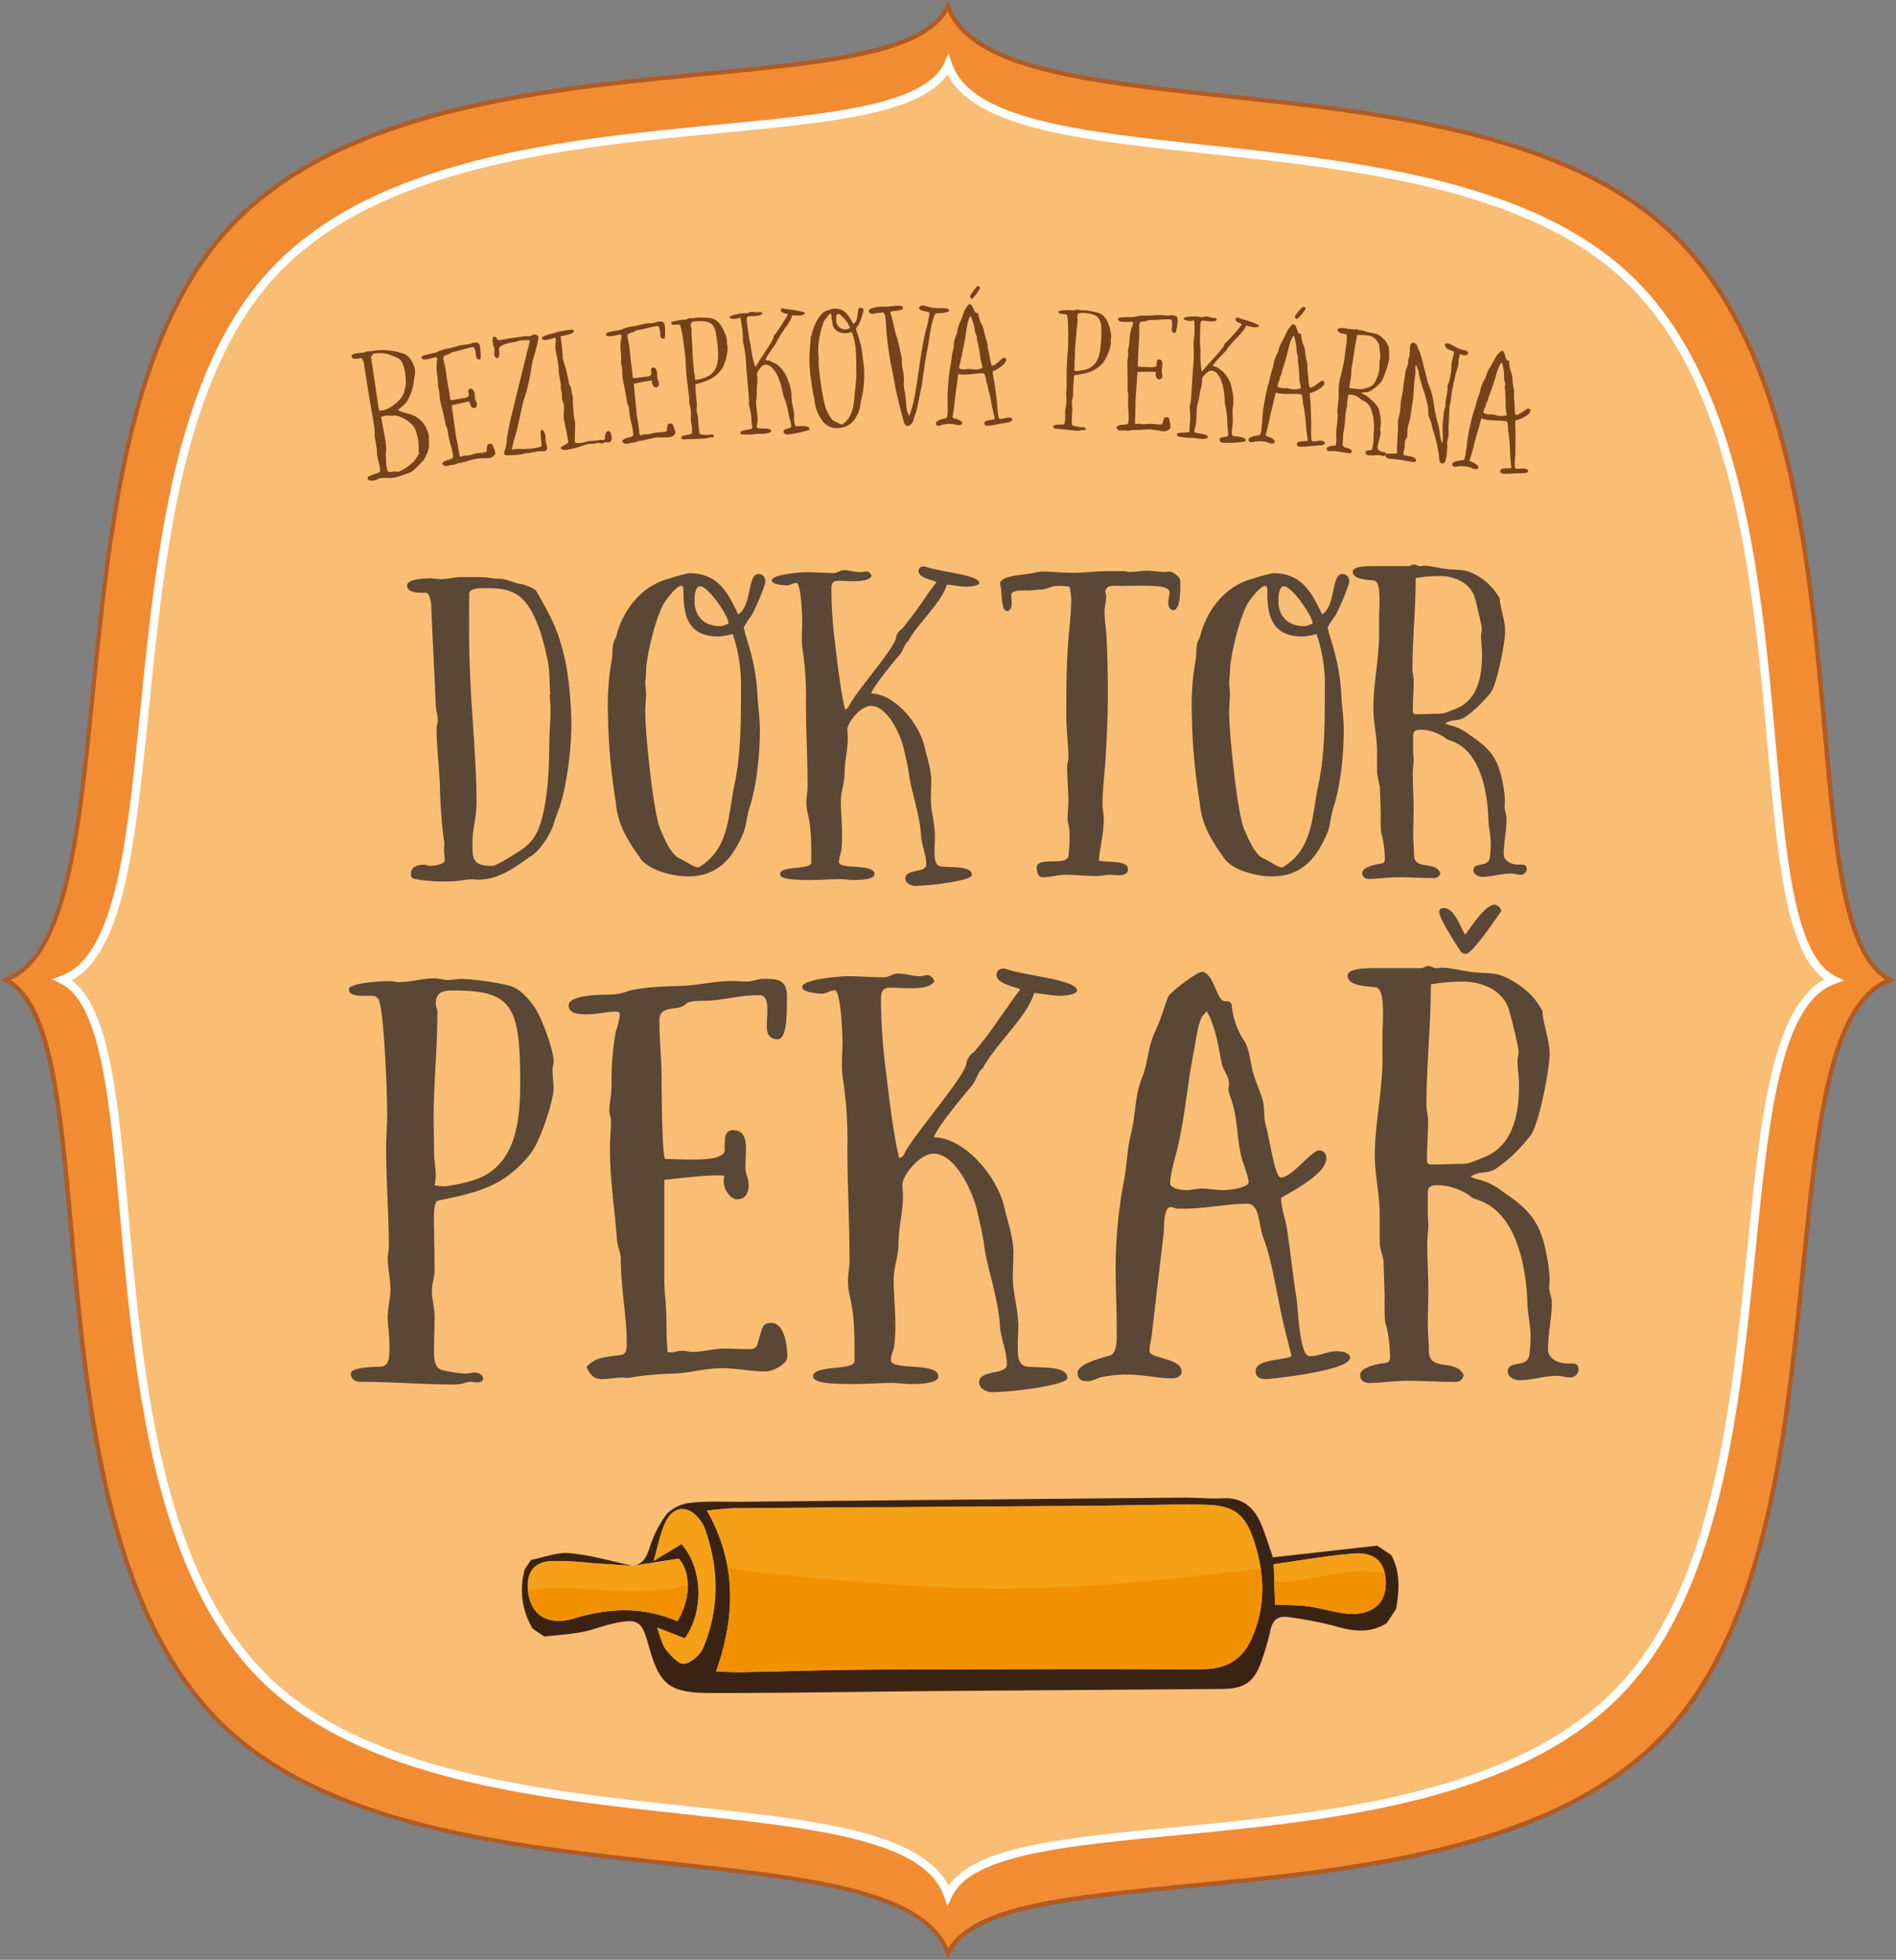 <svg id="Layer_1" data-name="Layer 1" xmlns="http://www.w3.org/2000/svg" width="428.86" height="443.22" viewBox="0 0 428.86 443.22"><rect x="0" y="0" width="428.86" height="443.22" fill="#808080" stroke="none"/><path d="M1.27,221.6C30.81,210.68,9.33,96.92,52.06,51.23,95.58,4.68,203.13,26.07,214.43,1.34,225,31.86,335.09,9.68,379.32,53.83c45,45,24.35,156.1,48.27,167.77-29.54,10.93-8.07,124.69-50.8,170.39-43.5,46.53-151.06,25.16-162.36,49.88-10.58-30.53-120.66-8.32-164.89-52.48-45-45-24.35-156.11-48.27-167.79" style="fill:#f18c32"/><path d="M14.17,221.6c27.75-10.26,7.58-117.13,47.72-160.06,40.87-43.71,141.92-23.63,152.53-46.86C224.36,43.36,327.79,22.51,369.33,64c42.31,42.24,22.87,146.64,45.36,157.61-27.76,10.27-7.58,117.13-47.72,160.06C326.09,425.4,225,405.31,214.42,428.54c-9.93-28.69-113.35-7.83-154.9-49.32C17.21,337,36.65,232.57,14.17,221.6" style="fill:#f9bd74"/><path d="M214.3,431.1l-.78-2.25c-4.4-12.72-29.14-15.38-57.78-18.46-34.86-3.75-74.36-8-96.89-30.49-24.47-24.43-28.47-69.14-31.69-105.06-2.3-25.72-4.29-47.93-13.41-52.38l-2-1,2.09-.77C26.14,216.16,28.71,190.58,31.7,161c3.62-36,7.73-76.81,29.49-100.08C84.83,35.6,128.12,31.47,162.9,28.14c24.87-2.37,46.35-4.43,50.65-13.85l1-2.18.78,2.26c4.4,12.72,29.14,15.37,57.78,18.45,34.86,3.75,74.36,8,96.89,30.49,24.47,24.43,28.47,69.13,31.68,105.05,2.31,25.72,4.3,47.93,13.43,52.38l2,1-2.1.78c-12.3,4.55-14.88,30.12-17.86,59.73-3.62,36-7.73,76.82-29.49,100.09C344,407.62,300.73,411.75,266,415.08c-24.87,2.37-46.35,4.42-50.66,13.85ZM16.2,221.72c8.7,6.38,10.56,27.1,12.87,53,3.19,35.61,7.15,79.94,31.13,103.88,22,22,61.2,26.22,95.74,29.94,28,3,52.28,5.62,58.61,17.91,6.23-8.93,26.25-10.84,51.22-13.23,34.46-3.29,77.34-7.39,100.5-32.16,21.32-22.8,25.39-63.27,29-99,2.91-28.92,5.44-54.07,17.39-60.56-8.7-6.38-10.56-27.1-12.87-52.95-3.19-35.61-7.16-79.93-31.13-103.86-22-22-61.2-26.23-95.75-29.95-27.95-3-52.27-5.61-58.6-17.9-6.23,8.93-26.25,10.84-51.22,13.23-34.46,3.29-77.34,7.39-100.5,32.15-21.31,22.79-25.39,63.26-29,99C30.69,190.08,28.15,215.23,16.2,221.72Z" style="fill:#fff"/><path d="M214.37,443.22,214,442c-4.8-13.85-31.28-16.7-61.94-20-37-4-79-8.49-102.83-32.31C23.28,363.87,19,316.38,15.62,278.22c-2.47-27.53-4.59-51.3-14.57-56.17l-1-.51,1.1-.41c13.39-4.95,16.15-32.32,19.34-64,3.85-38.24,8.21-81.59,31.25-106.23,25-26.79,71-31.18,107.94-34.71,26.64-2.54,49.64-4.74,54.35-15L214.49,0l.41,1.18c4.8,13.84,31.28,16.69,61.94,20,37,4,79,8.49,102.83,32.3,25.91,25.87,30.16,73.36,33.58,111.52,2.46,27.52,4.59,51.3,14.56,56.16l1.05.52-1.1.4c-13.4,5-16.15,32.33-19.34,64-3.86,38.24-8.22,81.59-31.26,106.23-25,26.77-71,31.17-107.92,34.7-26.64,2.54-49.64,4.74-54.36,15.05ZM2.42,221.67c9.68,6,11.68,28.36,14.19,56.46,3.4,38,7.63,85.29,33.29,110.9,23.6,23.57,65.37,28.06,102.23,32,30.24,3.25,56.45,6.07,62.36,19.62,5.84-10,27.48-12,54.65-14.64,36.76-3.51,82.51-7.88,107.29-34.38,22.81-24.4,27.15-67.57,31-105.65,3.15-31.27,5.88-58.38,19-64.46-9.67-6-11.68-28.37-14.19-56.46-3.4-38-7.64-85.29-33.29-110.9-23.6-23.57-65.37-28.06-102.23-32-30.24-3.25-56.45-6.07-62.36-19.61-5.84,10-27.48,12-54.64,14.63C123,20.69,77.21,25.06,52.42,51.57c-22.81,24.4-27.15,67.57-31,105.65C18.28,188.49,15.56,215.59,2.42,221.67Z" style="fill:#af5b24"/><path d="M128,176.64c-.93,5.3-1.86,6.88-2.79,9.76-.84,2.6-3.35,6.41-5.48,7.43-3.44,2.51-7,5.12-11.71,5.12-.28,0-.65-.1-.93-.1-1.77,0-3.35.47-5.11.47a35.4,35.4,0,0,1-8.27-.56c-.65-.19-.75-.56-.75-1.21,0-1.58,1.68-2,3-2,.46,0,.83.28,1.3.28.74,0,3.34-.37,3.34-1.21s-.18-1.67-.18-2.51c0-.28.09-.93.09-1.39,0-.19,0-.47-.09-.56a117.6,117.6,0,0,1-.93-12.92c-.19-4.18-.74-8.36-.74-12.54,0-.56.27-1.12.27-1.67,0-1.3-.46-2.51-.46-3.72-.28-7.34-.74-14.68-1-22,0-.65-.28-3.26-1.21-3.26h-1c-1.4,0-3.26-.18-3.26-1.67s4.28-1.58,5.39-1.58c.75,0,1.49.19,2.23.19,1.49,0,3-.47,4.37-.47h4.65c1.39,0,2.79.37,4.18.37,1.77,0,3.25,1,5,1.21a9.77,9.77,0,0,1,3.16,1.3c.28.19,2.69,4.65,3.06,5.39a36.81,36.81,0,0,1,3.26,8.74c1.2,4.27,1.76,11.06,1.86,16.07A76.42,76.42,0,0,1,128,176.64ZM124.3,157h.19c-.28-2.61-.1-5.39-.65-7.9-1-4.46-2.79-12.08-7-14.69-2.23-1.3-4.46-1.39-7-1.39-1.4,0-3.72-.09-3.72,1.39,0,6-.09,11.9.19,17.75.37,9.85,1.48,19.61,1.48,29.46,0,3-.93,6-.93,9,0,3.72.1,5.21,4.46,5.21.75,0,3.53-1.67,4.28-2.14,2.51-1.67,5-2.69,6.5-7,1.77-5.2,2.14-12.82,2.14-18.4,0-2.51.28-4.92.28-7.43C124.58,159.64,124.39,158.34,124.3,157Z" style="fill:#5b4736"/><path d="M169.93,139.29a17.13,17.13,0,0,0-1.68,2.6c0,.65,1,3.53,1.21,4.46a45.57,45.57,0,0,1,1.86,10.59c.09,2.7.56,5.3.56,8,0,5.49-.65,12.46-2.33,17.66-.65,1.95-.65,3.9-1.39,5.76-2.42,5.76-5.85,9.85-12.54,9.85-3.26,0-8.83-1.3-10.78-4.09-2.7-3.81-5-7.34-5.49-12.17l-.55-3.81a134,134,0,0,1-1.3-17.28,57,57,0,0,1,.83-11.34c.37-1.86-.09-3.35.84-5.11a1.55,1.55,0,0,0,.28-.75c1.58-5.94,5.85-11.33,12-12.82a32.27,32.27,0,0,1,4.46-1.21c6.79,0,8.92,4.93,11.06,9.3,3.16-1.86,2.05-9.11,4.56-9.11a1.52,1.52,0,0,1,1.58,1.58C173.09,132.69,170.76,137.89,169.93,139.29Zm-4.19,4.09a13.57,13.57,0,0,1-3.25.55c-5.67,0-7.9-3.06-7.9-9.75v-.84c0-.46-.09-.84-.55-.84-1,0-3.63,3.26-4.28,4.74-1.76,3.63-3.62,11.53-3.62,14.68,0,1-.19,1.77-.19,2.51s.19,1.58.19,2.33c0,1.39-.19,2.78-.19,4.18,0,5.11,1.86,23.23,3.44,26.67.84,1.95,2.42,5.85,4.46,6.6,1.12.46,3.07,1.95,4,1.95.27,0,.37-.1.65-.28,6.78-4.37,6.13-12.17,7.89-19.61,1.21-6.78,1.21-13.47,1.21-20.35A36,36,0,0,0,165.74,143.38ZM158.4,132.6c-1.3,0-1.3,2.51-1.3,3.43,0,3.44,2.33,5.58,5.76,5.58a3.75,3.75,0,0,0,1.95-.65C164.72,139.19,160.17,132.6,158.4,132.6Z" style="fill:#5b4736"/><path d="M218.62,132.69c-1.49,0-3-.37-4.46-.47-1,3.81-6.41,8.65-8.55,12.46a.88.88,0,0,1-.46.55c-.75.93-.93,2.05-1.68,2.88-1.2,1.4-6.13,7.35-6.41,8.74,5,0,10.69,6.41,12,11.8.56,2.51,1.58,5.21,1.58,7.9,0,1.3-.09,2.7-.09,4.09,0,2.88.92,5.57.92,8.46,0,1.11-.09,2.13-.09,3.25,0,1.39-.09,3.44,1.58,3.62,2.42.28,6.88-.18,6.88,1.95,0,1.21-9.39,2.42-12.83,2.42-.93,0-2.23-.56-2.23-1.67,0-2.23,4.74-1.21,4.74-3.07,0-2.32-1.11-4.55-1.2-6.88-.28-4.36-2.24-10.13-2.61-13-.28-2.23-.83-4.36-1.3-6.5-.74-3.07-3.62-9.57-7.43-9.57-2.33,0-5.3,3.71-5.3,5.29,0,.66.09,1.31.09,2,0,2.69-.74,5.29-.74,8,0,2.23-.84,4.09-.84,6.22,0,2.51.28,5,.28,7.53a25.75,25.75,0,0,1-.18,3.72,18.48,18.48,0,0,0-.56,2.51c0,1.85,8.08.28,8.08,2.78,0,1.31-3.81,1.31-4.74,1.31s-2-.19-3.06-.19c-2.14,0-4.28.19-6.41.19-3,0-7.16,0-7.16-1.31,0-2,7.06-.93,7.06-2.6,0-3.34.1-7.43-.74-10.87a13.19,13.19,0,0,1-.37-2.69c0-1.21.28-2.42.28-3.63,0-6.41-.37-12.82-.37-19.23a68.43,68.43,0,0,0-.84-12.27,16.94,16.94,0,0,1-.09-2.14c0-1.11.09-2.32.09-3.44,0-2.51-.37-9-1.3-9s-1.4.56-2.14.56-3.44-.19-3.44-1.12c0-1.39,6.69-1.86,7.81-1.86,2,0,4.09.19,6.13.19.84,0,1.49-.65,2.42-.65,1.21,0,2.51.46,3.71.46.47,0,.93-.18,1.4-.18s.93.56,1.11,1c-.65,1.21-3,1.21-4.18,1.21s-2.32-.09-3.44-.09c-1.58,0-1.48,1.2-1.48,2.5a100.2,100.2,0,0,0,.83,11.71c.28,2.23,1.12,10.13,2.23,14.87a1.19,1.19,0,0,0,.93-.84c1.77-3.43,10.6-13.38,10.6-15.42a2.89,2.89,0,0,1,1.3-1.86c2.88-3.34,5.2-7.15,7.9-10.69-1-.46-4.09-.93-4.09-2.5a1.08,1.08,0,0,1,1.21-1h.27c2.61,1.12,12.27,1.86,12.27,3.72C221.5,132.5,219.18,132.69,218.62,132.69Z" style="fill:#5b4736"/><path d="M265.36,138c-.74,0-1.11-.93-1.11-1.58,0-.84.28-1.68.28-2.51,0-1.86-6.42-1.4-11.15-1.4-1.4,0-3.35-.37-3.35,1.49,0,.28.19.46.19.74,0,1.21-.38,2.33-.38,3.44,0,2.14.38,4.18.47,6.32.18,4,.28,8.09.28,12.17,0,4.74-.19,9.39-.47,14.13-.18,3.62-.74,7.34-.74,11.06,0,1.11.28,2.23.28,3.34,0,3.16-.84,6.32-1.12,9.48,2.33.37,6.6-.09,6.6,1.86s-2.88,1.3-4.09,1.3c-1,0-2,.28-3,.28-2.32,0-4.74-.28-7.16-.28-1.67,0-3.25.56-5,.56-1.11,0-1.39-1.3-1.39-2.23,0-2.51,6.78-.28,7.16-2.51a38.63,38.63,0,0,0,.27-5.58c0-1-.46-1.95-.46-3.06s.19-2.42.19-3.63c0-2.69-.28-5.39-.28-8.08,0-.65.28-1.21.28-1.86,0-3.16-.47-6.41-.47-9.66,0-4.74,0-9.67.28-14.32.19-4.08.84-8.08.84-12.08a24.86,24.86,0,0,0-.38-2.69,13.64,13.64,0,0,0-2.78-.19c-1.4,0-2.51.84-3.91.84-.83,0-1.58.19-2.41.19h-1.49c-1.21,0-2.6.09-2.6,1.11,0,.37.09,1,.09,1.58,0,1-.18,1.95-1.11,1.95-1.3,0-1.12-4.64-1.4-5.67a1,1,0,0,1-.09-.55c0-1.77,5.58-2,6.78-2.23a22.55,22.55,0,0,1,2.51-.47c2.23,0,4.65.28,7.07.28,2.69,0,5.38-.37,8.08-.37h3.62c.47,0,.75.18,1.21.18,1.3,0,2.6-.27,3.91-.27s2.69.27,4.08.27c.38,0,.65-.09,1-.09.83,0,2.5,1.21,2.5,2.23C267,133.62,267,138,265.36,138Z" style="fill:#5b4736"/><path d="M302,139.29a17.13,17.13,0,0,0-1.68,2.6c0,.65,1,3.53,1.21,4.46a45.57,45.57,0,0,1,1.86,10.59c.09,2.7.56,5.3.56,8,0,5.49-.65,12.46-2.33,17.66-.65,1.95-.65,3.9-1.39,5.76-2.41,5.76-5.85,9.85-12.54,9.85-3.26,0-8.83-1.3-10.78-4.09-2.7-3.81-5-7.34-5.49-12.17l-.55-3.81a134,134,0,0,1-1.3-17.28,57,57,0,0,1,.83-11.34c.37-1.86-.09-3.35.84-5.11a1.55,1.55,0,0,0,.28-.75c1.58-5.94,5.85-11.33,12-12.82a32.27,32.27,0,0,1,4.46-1.21c6.79,0,8.93,4.93,11.06,9.3,3.16-1.86,2.05-9.11,4.56-9.11a1.52,1.52,0,0,1,1.58,1.58C305.14,132.69,302.81,137.89,302,139.29Zm-4.18,4.09a13.73,13.73,0,0,1-3.26.55c-5.67,0-7.9-3.06-7.9-9.75v-.84c0-.46-.09-.84-.55-.84-1,0-3.63,3.26-4.28,4.74-1.76,3.63-3.62,11.53-3.62,14.68,0,1-.19,1.77-.19,2.51s.19,1.58.19,2.33c0,1.39-.19,2.78-.19,4.18,0,5.11,1.86,23.23,3.44,26.67.84,1.95,2.42,5.85,4.46,6.6,1.12.46,3.07,1.95,4,1.95.28,0,.37-.1.65-.28,6.78-4.37,6.13-12.17,7.9-19.61,1.2-6.78,1.2-13.47,1.2-20.35A36.18,36.18,0,0,0,297.8,143.38Zm-7.35-10.78c-1.3,0-1.3,2.51-1.3,3.43,0,3.44,2.33,5.58,5.76,5.58a3.82,3.82,0,0,0,2-.65C296.77,139.19,292.22,132.6,290.45,132.6Z" style="fill:#5b4736"/><path d="M343.89,197.83c-.75,0-1.4-.28-2.14-.28-2.14,0-4.37.75-6.51.75-.83,0-1.95-.56-1.95-1.49,0-2.05,3.53-.37,3.72-3.07.09-.93.19-1.86.19-2.79,0-2.13-.56-4.09-.56-6.22-.28-6.51-2.14-15.33-8.74-17.29a2.85,2.85,0,0,1-1-.55,9.79,9.79,0,0,0-5.3-1.86c-.92,0-1.95,0-1.95,1.21v4c0,.47.1.93.1,1.4,0,1.11-.19,2.23-.19,3.34,0,2.7.19,5.3.19,7.9,0,1.95-.1,3.9-.1,5.85,0,1.49.19,3.07.19,4.56,0,3.71,4.74,1.2,5.95,4.18a1.42,1.42,0,0,1-1.49,1.11c-2.7,0-5.39-.18-8.18-.18-2.14,0-4.37.37-6.41.37-.93,0-1.58-.46-1.58-1.39,0-1.21,2.88-1.86,3.81-2s1.3-.18,1.3-1.2a25.12,25.12,0,0,0-.65-5.3c-.37-.28-.28-3.9-.28-5l-.18-5.85a33.68,33.68,0,0,1-.65-3.35V170c0-3.34-.84-6.69-.84-10,0-5.3,1.3-11.06,1.3-16.36v-4.09c0-1.11.09-2.23.09-3.34,0-1.58.1-4.93-1.39-4.93-1.21-.18-4.65-.18-4.65-1.95,0-1.3,3.07-1.3,4.93-1.3h7.71c.19,0,.74-.37,1.21-.37s.84.37,1.3.37.65-.09,1-.09c1.3,0,4.37.74,5.95.83,2,.19,3.34-.09,5.67,1.21a13.35,13.35,0,0,1,5.48,5.39c0,1.86,1.21,4.74,1.21,7.34s-1.77,11.71-3.16,13.76a27.14,27.14,0,0,1-6,5.76c-1.49,1-2.88.28-4.37,1.39a5.19,5.19,0,0,0,1.31.46,10.79,10.79,0,0,1,4,2c3.81,2.6,6.41,4.55,7.53,10.31a26.4,26.4,0,0,1,.65,4.74c0,.47-.09.84-.09,1.3,0,.93.46,1.77.46,2.7,0,2.69-.65,5.29-.65,8,0,1.67,1.86,2.41,3.25,2.41h.75c.65,0,1.2.1,1.2,1.12A1.43,1.43,0,0,1,343.89,197.83ZM335,143.75c0-.56.18-1,.18-1.49,0-.74-1.21-5.67-1.48-6.69-.93-3.81-4.74-5.3-8.09-5.3a35,35,0,0,0-5.39.47c0,6.87-.74,13.94-.74,20.63,0,.83.28,1.67.28,2.51,0,2.32-.19,4.64-.19,7a.64.64,0,0,0,.65.65c1.67,0,3.35-.1,5-.1s2.51-.55,4-1.11c4.56-1.77,6-6.41,6-12.18C335.24,146.63,335,145.23,335,143.75Z" style="fill:#5b4736"/><path d="M120,260.91c-6,7.51-12,8.75-20.81,10.59-1.36.25-1,4.68-1,6.78,0,3,.12,5.91.12,8.86,0,1.6-.61,3.08-.61,4.68,0,2.09.61,4.06.61,6.16s-.12,3.82-.12,5.79c0,2.46-.37,5.78,2.09,6.15a31.48,31.48,0,0,0,4.93.74c.74,0,1.48-.25,2.22-.25s1.84.5,1.84,1.36-1,.86-1.47.86-1-.12-1.48-.12c-.86,0-1.73.61-3.45.61-7,0-14.16-.61-21.3-.61-1.11,0-2.22-.49-2.22-1.85,0-1.6,5.91-1.48,7-1.6,2.09-.25,1.72-3.57,1.72-5.54s-.37-3.7-.37-5.54c0-2.22.62-4.31.62-6.53s-.62-4.55-.62-6.89c0-.87.25-1.73.25-2.59,0-7.51-.61-14.9-.61-22.41,0-2.46.24-4.93.24-7.51,0-4.07-.61-22.41-1.85-25.74-.36-1-1.1-1.11-2-1.11h-1.6c-1.47,0-3.2-.12-3.2-1.47s6.65-1.85,9.36-1.85c.62,0,1.23.24,1.85.24,2.71,0,5.42-.86,8.12-.86,1,0,2,.37,3,.37s2.09-.24,3.2-.24A60,60,0,0,1,115,222.86c2.46.62,4.19,2.59,5.66,4.56,1.73,2.34,4.56,9.85,4.56,12.68,0,.62-.25,1.23-.25,1.85,0,1.48.25,2.83.25,4.19C125.17,249.34,122,258.45,120,260.91ZM102.51,224c-2,0-3.94.25-3.94,2.83,0,.74.37,1.48.37,2.22,0,8-.86,16-.86,24,0,2.71.12,5.42.12,8.13,0,1.48.37,2.95.37,4.43a17.66,17.66,0,0,1-.25,2.47,14,14,0,0,0,2.22.24,39.23,39.23,0,0,0,6.4-1.35c9.86-3.08,10.72-13.42,10.72-22.17C117.66,227.54,115.93,224,102.51,224Z" style="fill:#5b4736"/><path d="M173.19,310.17c-3.32,0-6.64-.74-10-.74-3.82,0-7.63,1.23-11.45,1.23a70.79,70.79,0,0,0-9.85,1c-.37,0-.62-.13-1-.13-1.6,0-3.08.37-4.68.37-2,0-2.71-1.11-3.57-2.71,2.22-2.58,5-2.21,8.13-2.83,1-.24,1-1.85,1-2.58,0-6.16-1.35-12.44-1.35-19.09,0-1.48-.74-2.71-.86-4.19-.49-6.77-1.6-13.79-1.6-20.56,0-2.22.24-4.31.24-6.53,0-.74-.37-1.35-.37-2.09,0-1.85.5-3.82.5-5.67a63.27,63.27,0,0,1,1-12.56,13.26,13.26,0,0,0,.86-3.69c0-.49-.37-.62-.74-.62-2.21,0-4.43.62-6.77.62-1.35,0-4.06,0-4.06-2,0-2.22,6.28-2.46,9.11-2.46a12.08,12.08,0,0,0,4.19-.74c3.2-1,8.74-1.11,12.19-1.23,3.94-.13,7.63-1.11,11.45-1.11,1.11,0,2.22.12,3.45.12s2.46-.61,3.69-.61c3.2,0,5.3.12,5.3,4.06,0,3.08.12,9.6-2.1,9.6-2,0-2.46-1.35-2.46-3.07,0-1.11.12-2.22.12-3.33,0-1.72,0-3.57-2-3.57-3.57,0-7,.86-10.59,1.23-1.23.12-4.92-.12-5.66.62-1.85,2.09-6.16,0-6.16,3.94,0,4.31.5,8.74.5,13.17,0,3.57.12,18.11.86,18.11,4.43,0,13.42.86,13.42-2.1v-1.23c0-1.48.12-3.2,1.85-3.2,2.58,0,2.95,2.09,2.95,4.19,0,1.47-.12,2.83-.12,4.3s.74,2.47.74,3.82c0,1.73-.62,3.33-2.59,3.33-1.72,0-3.08-2.47-3.08-4.07,0-.49.13-.86.13-1.1s-.25-.25-1.11-.25c-4.19,0-8.25.61-12.44,1v22.54c0,1.48.12,3.08.25,4.55.37,3.95.12,7.89.49,11.83a1.6,1.6,0,0,0,.74.12c.86,0,1.6-.37,2.46-.37s1.73.25,2.46.25c2.47,0,4.81-.74,7.27-.74,1.85,0,3.57.12,5.42.12,2.46,0,1.72-1.23,3.08-4.68.36-1.11,1.1-1.23,2.09-1.23,2.83,0,3.57,4.93,3.57,7.63C178.12,308.57,174.67,310.17,173.19,310.17Z" style="fill:#5b4736"/><path d="M239.81,225.2c-2,0-3.94-.49-5.91-.61-1.35,5-8.49,11.45-11.33,16.5a1.19,1.19,0,0,1-.61.74c-1,1.23-1.23,2.71-2.22,3.81-1.6,1.85-8.12,9.73-8.49,11.58,6.65,0,14.16,8.5,15.88,15.64.74,3.32,2.09,6.89,2.09,10.46,0,1.73-.12,3.58-.12,5.42,0,3.82,1.23,7.39,1.23,11.21,0,1.48-.12,2.83-.12,4.31,0,1.85-.12,4.55,2.09,4.8,3.2.37,9.12-.25,9.12,2.59,0,1.6-12.44,3.2-17,3.2-1.23,0-2.95-.74-2.95-2.22,0-2.95,6.28-1.6,6.28-4.06,0-3.08-1.48-6-1.6-9.11-.37-5.79-3-13.43-3.45-17.24-.37-3-1.11-5.79-1.73-8.62-1-4.07-4.8-12.69-9.85-12.69-3.08,0-7,4.93-7,7,0,.86.13,1.73.13,2.59,0,3.57-1,7-1,10.59,0,2.95-1.11,5.42-1.11,8.25,0,3.32.37,6.65.37,10a33.92,33.92,0,0,1-.24,4.93c-.13,1.11-.74,2.09-.74,3.32,0,2.47,10.71.37,10.71,3.7,0,1.72-5,1.72-6.28,1.72s-2.71-.25-4.06-.25c-2.83,0-5.67.25-8.5.25-3.94,0-9.48,0-9.48-1.72,0-2.71,9.36-1.23,9.36-3.45,0-4.43.12-9.85-1-14.41a18.25,18.25,0,0,1-.49-3.57c0-1.6.37-3.2.37-4.8,0-8.5-.49-17-.49-25.49a90.74,90.74,0,0,0-1.11-16.26,22.25,22.25,0,0,1-.12-2.83c0-1.48.12-3.08.12-4.55,0-3.33-.49-11.95-1.72-11.95s-1.85.74-2.84.74-4.55-.25-4.55-1.48c0-1.84,8.86-2.46,10.34-2.46,2.71,0,5.42.25,8.13.25,1.11,0,2-.87,3.2-.87,1.6,0,3.32.62,4.92.62.62,0,1.24-.25,1.85-.25s1.23.74,1.48,1.36c-.86,1.6-3.94,1.6-5.54,1.6s-3.08-.12-4.56-.12c-2.09,0-2,1.6-2,3.32a130.61,130.61,0,0,0,1.11,15.52c.37,3,1.48,13.42,3,19.7a1.61,1.61,0,0,0,1.23-1.11c2.34-4.56,14-17.73,14-20.44a3.84,3.84,0,0,1,1.73-2.46c3.82-4.44,6.89-9.49,10.46-14.16-1.35-.62-5.41-1.24-5.41-3.33a1.43,1.43,0,0,1,1.6-1.35h.37c3.44,1.47,16.25,2.46,16.25,4.92C243.63,225,240.55,225.2,239.81,225.2Z" style="fill:#5b4736"/><path d="M286.61,311.89c-1.35,0-2.59-.24-2.59-1.84,0-2.71,6.28-2.34,8.13-3.33-1-4.06-2.09-8-2.83-12.07-1-4.68-1.85-10.22-3.57-14.77-1-2.34-.74-7.64-3.57-7.64-4.81,0-9.61,1.11-14.29,1.11h-1.47c-.62,0-1.11-.37-1.61-.37-1.6,0-1.47,4.19-1.6,5.91L260.5,302c-.12,1.11-.49,2.46-.49,3.57,0,1.73,7.27,1.48,7.27,4.68,0,1-1.23,1.48-2.1,1.48-3.32,0-6.65-.86-10-.86a28,28,0,0,0-5.54.49c-1.23.12-2.34,1-3.7,1s-2.21-.5-2.21-1.85c0-2.1,5.66-3.45,7.26-3.94,1.85-.49,1.6-4.07,1.6-6,0-4.68-.24-9.23-.24-13.79a105.71,105.71,0,0,1,1.85-19.58c.73-3.69.73-7.51,1.72-11.2,1-4.19.74-8.62,2.71-13.05,1.11-3.45,1.11-6.29,2.58-9.49,1.24-2.58,2-5.29,3-8,.49-1.11,6.53-5.66,7.63-5.66,2.22,0,3.2,4.92,4.44,6.28.86.86,2.09-.25,2.34,1.35a17.34,17.34,0,0,0,2.83,8c1.11,1.85,1.23,3.94,1.72,6,.49,2.58,1.73,4.92,2.47,7.51.49,2,.12,3.82.73,5.79.87,3.07,2,11.57,3.33,11.57,2.58,0,7-6.16,8.74-6.16A1.69,1.69,0,0,1,300,262c0,3.94-10.22,8.62-10.22,9,0,2.09.86,4.31,1.23,6.4.86,5.3,1.36,10.72,2.22,16,.49,3.7.74,13.3,3,13.3s4.06-1.11,6.15-1.11c.86,0,3,.25,3,1.48C305.33,310.05,287.1,311.89,286.61,311.89Zm-5.79-50.11c-1.11-4.56-.86-9.24-2.46-13.55a6.35,6.35,0,0,1-.49-2.09c0-.25.12-.62.12-1.11,0-1.73-1.48-3.08-1.72-4.93-.74-3.94-1.36-7.88-3.33-11.45-.24.49-.74.74-1,1.23-1,1.6-1.48,5.67-1.85,7.64-1.48,7.26-2,14.65-3.69,21.92-.5,2.09-1.61,5.54-1.73,8.12,0,1.36,2.83,1.6,3.94,1.6s2-.37,3-.37c1.72,0,3.44.37,5.17.37,1.11,0,5.66-.49,5.66-1.84C282.42,266.33,281.19,263,280.82,261.78Z" style="fill:#5b4736"/><path d="M355.08,311.52c-1,0-1.85-.37-2.84-.37-2.83,0-5.78,1-8.61,1-1.11,0-2.59-.74-2.59-2,0-2.71,4.68-.49,4.93-4.06.12-1.24.24-2.47.24-3.7,0-2.83-.74-5.42-.74-8.25-.37-8.62-2.83-20.32-11.57-22.9a3.82,3.82,0,0,1-1.36-.74,13,13,0,0,0-7-2.46c-1.23,0-2.58,0-2.58,1.6V275c0,.62.12,1.23.12,1.85,0,1.48-.25,2.95-.25,4.43,0,3.57.25,7,.25,10.47,0,2.58-.12,5.17-.12,7.76,0,2,.24,4.06.24,6,0,4.92,6.28,1.6,7.88,5.54a1.86,1.86,0,0,1-2,1.48c-3.58,0-7.15-.25-10.84-.25-2.83,0-5.79.49-8.5.49-1.23,0-2.09-.61-2.09-1.84,0-1.6,3.82-2.47,5.05-2.59s1.72-.24,1.72-1.6a33.38,33.38,0,0,0-.86-7c-.49-.37-.37-5.17-.37-6.65l-.25-7.76c-.12-1.47-.86-2.83-.86-4.43v-6.28c0-4.43-1.11-8.86-1.11-13.3,0-7,1.73-14.65,1.73-21.67v-5.42c0-1.48.12-2.95.12-4.43,0-2.09.12-6.53-1.85-6.53-1.6-.24-6.15-.24-6.15-2.58,0-1.73,4.06-1.73,6.52-1.73h10.22c.25,0,1-.49,1.6-.49s1.11.49,1.73.49.86-.12,1.35-.12c1.73,0,5.79,1,7.88,1.11,2.71.24,4.44-.12,7.51,1.6s5.55,3.82,7.27,7.14c0,2.46,1.6,6.28,1.6,9.73s-2.34,15.51-4.19,18.22a35.53,35.53,0,0,1-7.88,7.64c-2,1.35-3.81.37-5.78,1.85a7.11,7.11,0,0,0,1.72.61,14.06,14.06,0,0,1,5.29,2.59c5.05,3.44,8.5,6,10,13.66a35.17,35.17,0,0,1,.86,6.28c0,.62-.12,1.11-.12,1.73,0,1.23.61,2.34.61,3.57,0,3.57-.86,7-.86,10.59,0,2.22,2.46,3.2,4.31,3.2h1c.86,0,1.6.12,1.6,1.48A1.91,1.91,0,0,1,355.08,311.52Zm-11.82-71.66c0-.74.24-1.36.24-2,0-1-1.6-7.52-2-8.87-1.23-5.05-6.28-7-10.71-7a46.52,46.52,0,0,0-7.14.62c0,9.11-1,18.47-1,27.33,0,1.11.37,2.22.37,3.33,0,3.08-.25,6.16-.25,9.23a.85.85,0,0,0,.87.87c2.21,0,4.43-.13,6.65-.13s3.32-.74,5.29-1.47c6-2.34,8-8.5,8-16.14C343.63,243.67,343.26,241.83,343.26,239.86Zm-11.7-24.14a1.54,1.54,0,0,1-1.11-.49c-1-1.48-4.93-7.51-4.93-9a.88.88,0,0,1,1-.86c2.59,0,3.69,4.31,4.92,6,1.24-1.6,4.44-6.77,6.65-6.77a1.83,1.83,0,0,1,1.48,1.48C337.47,209.07,332.91,215.72,331.56,215.72Z" style="fill:#5b4736"/><path d="M313.67,367.08c-3.84,2.44-7.76,1.82-11.88.63a83.48,83.48,0,0,0-10.55-2c-2.08-.32-3.37.64-3.85,2.84a61.43,61.43,0,0,1-2,7c-1.66,4.86-3.86,6.38-9,6.42q-32.12.24-64.25.47c-17.06.14-34.13.47-51.19.45-9.79,0-11.81-1.84-14.38-11.24-1.38-5-2.4-5.67-7.63-4.53-2.49.54-4.88,1.51-7.38,2-2.77.51-5.6.67-8.41,1-.89-.58-1.77-1.17-2.66-1.77a17,17,0,0,1-1.79-13.44c.47-.71.94-1.41,1.41-2.13,2.94-.56,5.94-1.78,8.8-1.52,4.79.46,9.48,1.85,14.22,2.87l-9.38-.61a69.1,69.1,0,0,0-9.18-.46c-3.89.29-5.51,2.65-5.16,6.55.52,5.58,4.31,8.25,10.63,6.35,7.93-2.4,15.57-2.56,23.14.69,3.17-5.33,3-11.23.33-14.13L143,354.13c2.3-.28,3.13-1.75,3.85-3.84a26.29,26.29,0,0,1,3.93-7.85,8.72,8.72,0,0,1,5.46-2.57c3.88-.43,7.83-.2,11.76-.24q50-.48,100-.93c2.86,0,5.73.3,8.58.15,4.69-.24,7.28,2.29,8.86,6.27.89,2.27,1.62,4.6,2.48,7.09l23.59-2.65,3.18,2.12c2.1,3.91,1.83,8,1.09,12.21ZM162,378c2,0,4,.17,6,.14,9.86-.18,19.73-.53,29.59-.57q37.07-.18,74.14-.09c5.27,0,9-1.84,11.23-6.64,3.31-7.14,3.14-14.45.87-21.73-2.12-6.79-4.66-8.72-11.79-8.82-8.58-.11-17.17.22-25.77.27q-39.76.28-79.54.53c-2.34,0-4.67.35-6.83.53C166.71,353.68,166.32,365.63,162,378Zm126.12-24.28c.11,3,.22,6,.33,9.15,2.64.12,5,.07,7.29.36s4.77,1,7.16,1.41A16.84,16.84,0,0,0,306,365c4.81-.07,7.56-2.78,7.43-7.23s-2.46-6.85-7.53-6.41C300,351.86,294.16,352.92,288.08,353.76Zm-133.95-4.53c4.81,5.37,5.12,15.23.76,21.33l-6.29-2.45c.81,2.1,1.1,3.77,2,4.94,1.09,1.39,2.82,3.35,4.1,3.24,1.55-.15,3.6-1.92,4.27-3.48,3.81-9,3.65-18.11.37-27.23a7.11,7.11,0,0,0-.94-1.65c-2.61-3.68-6.23-3.49-8,.61-1.09,2.46-1.58,5.19-2.53,8.47Z" style="fill:#3b2313;fill-rule:evenodd"/><path d="M154.13,349.23l-6.3,3.78c.95-3.28,1.44-6,2.53-8.47,1.82-4.1,5.44-4.29,8-.61a7.11,7.11,0,0,1,.94,1.65,43.6,43.6,0,0,1,1.67,5.91,35.11,35.11,0,0,1-2,21.32c-.67,1.56-2.72,3.33-4.27,3.48-1.28.11-3-1.85-4.1-3.24-.91-1.17-1.2-2.84-2-4.94l6.29,2.45C159.25,364.46,158.94,354.6,154.13,349.23Z" style="fill:#f5a017;fill-rule:evenodd"/><path d="M162,378c4.36-12.41,4.75-24.36-2.08-36.38,2.16-.18,4.49-.52,6.83-.53q39.76-.3,79.54-.53c8.6-.05,17.19-.38,25.77-.27,7.13.1,9.67,2,11.79,8.82,2.27,7.28,2.44,14.59-.87,21.73-2.24,4.8-6,6.66-11.23,6.64q-37.06-.13-74.14.09c-9.86,0-19.73.39-29.59.57C166,378.21,164,378.09,162,378Z" style="fill:#f5a017;fill-rule:evenodd"/><path d="M168,378.18c9.86-.18,19.73-.53,29.59-.57q37.07-.18,74.14-.09c5.27,0,9-1.84,11.23-6.64a27.65,27.65,0,0,0,2.17-16.18c-22.21,2.94-44.92,4.6-58.2,4.6-15,0-40.56-1.84-62.31-4.6,1.3,7.68.14,15.42-2.64,23.34C164,378.09,166,378.21,168,378.18Z" style="fill:#f29100;fill-rule:evenodd"/><path d="M143,354.13l10.54-1.64c2.66,2.9,2.84,8.8-.33,14.13-7.57-3.25-15.21-3.09-23.14-.69-6.32,1.9-10.11-.77-10.63-6.35-.35-3.9,1.27-6.26,5.16-6.55a69.1,69.1,0,0,1,9.18.46l9.38.61Z" style="fill:#f5a017;fill-rule:evenodd"/><path d="M131.51,359.3a54,54,0,0,0-12,.35c.54,5.54,4.33,8.18,10.62,6.28,7.93-2.4,15.57-2.56,23.14.69a15.94,15.94,0,0,0,2.34-8.2c-.57.12-1.13.26-1.7.39C147.32,360.52,136.62,359.55,131.51,359.3Z" style="fill:#f29100;fill-rule:evenodd"/><path d="M288.08,353.76c6.08-.84,11.93-1.9,17.84-2.41,5.07-.44,7.4,1.84,7.53,6.41s-2.62,7.16-7.43,7.23a16.84,16.84,0,0,1-3.16-.31c-2.39-.45-4.76-1.11-7.16-1.41s-4.65-.24-7.29-.36C288.3,359.78,288.19,356.75,288.08,353.76Z" style="fill:#f5a017;fill-rule:evenodd"/><path d="M288.23,357.7c.06,1.72.12,3.45.18,5.21,2.64.12,5,.07,7.29.36s4.77,1,7.16,1.41A16.84,16.84,0,0,0,306,365c4.81-.07,7.56-2.78,7.43-7.23a10.92,10.92,0,0,0-.21-1.89C305,353.89,295.93,358.05,288.23,357.7Z" style="fill:#f29100;fill-rule:evenodd"/><path d="M97,99.12a20.9,20.9,0,0,1,0,2.09,8.59,8.59,0,0,1-1.19,2.85c-.67.73-1.37,1.47-2.12,2.14a3.81,3.81,0,0,1-1.54.87,23.38,23.38,0,0,1-2.68.89l-.94.15c-.51.08-1-.07-1.48,0-.26,0-.52,0-.81,0-.58.09-1.08.47-1.66.56-.43.06-1.36.09-1.45-.52s2.29-1,2.75-1.43c.16-.13.13-.35.1-.53-.08-.54-.16-1-.28-1.59a14.81,14.81,0,0,1-.37-1.46c-.09-.58,0-1.18-.13-1.76-.13-.87-.29-1.7-.42-2.53-.1-.66,0-1.3-.08-2-.31-2-.66-4-1-6-.51-2.85-.91-5.68-1.38-8.54a2.52,2.52,0,0,0-.58-1.35c-.58.09-2.07.54-2.21-.37-.08-.51,1-.67,1.3-.72s1-.07,1.42-.14c.22,0,.41-.21.67-.25a2.5,2.5,0,0,1,.55,0c.76-.08,1.52-.23,2.29-.28a15,15,0,0,1,5.65.84c1.21.37,2.25,2.32,2.43,3.48a5.53,5.53,0,0,1-.14,2c-.12.46-.12.95-.2,1.4a11.55,11.55,0,0,1-1.27,3.54c-.48,1-1.38,1.43-2.08,2.17a.15.15,0,0,0,0,.11c.05.33,2.08.76,2.44.89A6,6,0,0,1,96,96.05a7.54,7.54,0,0,1,1,2.56A2.71,2.71,0,0,1,97,99.12ZM90,81a19.73,19.73,0,0,0-2.53-1,10.33,10.33,0,0,0-2.61-.08c-.44.07-.45,0-.64.44-.11.24-.33,0-.28.56a8.48,8.48,0,0,0,.15,1l.24,1.56c.4,2.61.77,5.22,1.17,7.87l.24,1.55c.4-.06.77-.08,1.17-.14A7.59,7.59,0,0,0,89,91.64c1.1-.84,2.36-2,2.51-3.47.06-.34.23-.66.29-1a15.22,15.22,0,0,0-.18-2.87C91.46,83.18,91.14,81.56,90,81Zm3.86,16c-.56-1.48-3.49-3.21-5-3-.54.09-1-.06-1.55,0a6.68,6.68,0,0,0-1.14.32c.26.93.36,1.87.54,2.77s.37,1.91.51,2.86a10,10,0,0,1,.1,2.06,3.9,3.9,0,0,0-.08,1,2.25,2.25,0,0,1,.07.7,10.71,10.71,0,0,0,.18,2.12c.15.94.45,1,1.32.84.47-.08.93,0,1.37,0a10.53,10.53,0,0,0,3.45-2.35,16.2,16.2,0,0,0,1-1.45.53.53,0,0,0,.16-.43c0-.07-.06-.14-.08-.25,0-.29,0-.6,0-.93a13.72,13.72,0,0,0-.13-1.79A11.31,11.31,0,0,0,93.88,97Z" style="fill:#77411a"/><path d="M110.72,103.58c-.94.13-2,0-2.93.19-1.13.16-2.21.61-3.33.84A5.05,5.05,0,0,0,103,105c-.11,0-.17.1-.28.12s-.23,0-.33,0c-.48.06-.9.23-1.37.3a.94.94,0,0,1-1-.59c.7-1.06,2.34-.74,2.42-1.42a1.28,1.28,0,0,0,0-.55,14.93,14.93,0,0,0-.56-2.44,22.53,22.53,0,0,1-.63-3.13c-.06-.44-.33-.77-.43-1.2-.22-1.08-.45-2.15-.71-3.23s-.48-1.82-.61-2.76c-.09-.65-.1-1.28-.2-1.93,0-.22-.16-.39-.19-.61-.08-.58,0-1.14-.09-1.69s-.15-1.31-.24-2a8.79,8.79,0,0,1,0-1.7,4.61,4.61,0,0,0,.09-1.16c0-.18-.14-.24-.32-.21-.66.09-1.29.36-2,.46-.36,0-1.12.15-1.19-.35a.4.4,0,0,1,.2-.4c.14-.09,2-.58,2.28-.62a3.69,3.69,0,0,0,1.28-.4,8.68,8.68,0,0,1,2.49-.72c1.08-.22,2.09-.63,3.18-.78.55-.08,1.1-.12,1.63-.23a.89.89,0,0,1,.53-.22c.91-.13,1.49-.17,1.64.92a13.77,13.77,0,0,1,.13,2.49c0,.23-.07.31-.28.34-.55.08-.71-.31-.77-.74a6.4,6.4,0,0,0-.32-1.7c-.11-.31-.31-.36-.6-.32a30.81,30.81,0,0,0-3.07.8c-.53.15-1,.22-1.57.37-.11,0,0,0-.1.09-.28.37-1,.43-1.36.6a.72.72,0,0,0-.36.86c0,.18.08.29.1.43a27.8,27.8,0,0,1,.63,3.43c.17,1.23.38,2.42.59,3.65.1.47.13,1,.24,1.45,0,.14,0,.32.26.29,1-.14,2-.35,3-.49.36,0,1-.33.92-.8s-.31-1.21.3-1.3.88.47,1,1,.09.84.15,1.28.32.69.37,1.09,0,.93-.56,1-.93-.58-1-1,.11-.5-.4-.43c-1.08.15-2.61.59-3.73.82l.93,6.61c.07.5.17,1,.28,1.47.27,1.15.37,2.36.64,3.5.07,0,.19,0,.3,0s.45-.18.71-.21.48,0,.73,0c.73-.1,1.39-.42,2.11-.52.44-.06.88-.09,1.35-.15s1-.1.9-.72a2.15,2.15,0,0,1,.14-.87c0-.3.24-.37.49-.4s.52,0,.63.28a6.13,6.13,0,0,1,.66,1.76C112.08,103,111.12,103.53,110.72,103.58Z" style="fill:#77411a"/><path d="M120.58,81.24c-.3,1.15-.41,2.31-.63,3.48s-.49,2.31-.78,3.5c-.2.76-.47,1.5-.71,2.27-.3,1.07-.5,2.13-.74,3.19-.32,1.56-.68,3.08-1.08,4.58a3.23,3.23,0,0,1-.21.62c-.09.19-.64,2.55-.63,2.62a.24.24,0,0,0,.28.19c.18,0,.32-.11.5-.14a15.38,15.38,0,0,1,1.92,0,20,20,0,0,0,2.16-.17,6.54,6.54,0,0,0,1.83-.45c.07-.6-.5-3.63,0-3.7s.82.93.87,1.3,0,1,.11,1.42.21.83.27,1.26a.68.68,0,0,1-.57.81c-.58.08-1.18,0-1.76.08a1.27,1.27,0,0,1-.54.14l-.54.07c-.26,0-.5.14-.76.17s-.4,0-.58,0c-.37,0-.68.2-1,.24a21.25,21.25,0,0,1-3.41.25.59.59,0,0,1-.58-.48.65.65,0,0,1,.13-.46,8.82,8.82,0,0,0,.5-2.47,14.74,14.74,0,0,1,.26-1.69c.33-2.08.85-4.1,1.36-6.16.85-3.54,1.73-7.06,2.61-10.6.22-.92.43-1.83.69-2.75a6.68,6.68,0,0,0,.3-1.41,15.64,15.64,0,0,0-2.25.07c-.29,0-.45.2-.74.24-.8.1-4,.62-4,1.66,0,.4.29,2-.33,2.07-.33,0-.67-.36-.71-.65-.06-.47,0-.89,0-1.36s-.27-.7-.35-1.32c0-.26-.18-1.46.22-1.51.8-.1.62.85,1.17.78,1.09-.14,2.2-.39,3.29-.53l1.6-.21c.22,0,.39-.12.61-.15.44,0,.89,0,1.32,0s.74-.32,1.14-.37a.84.84,0,0,1,1,.65A38,38,0,0,1,120.58,81.24Z" style="fill:#77411a"/><path d="M137.66,100.06c-.32,0-.63-.08-1,0s0,.18-.34.22-.68-.14-1.05-.1-.54.13-.83.17c-.47,0-.92,0-1.39.08a6.87,6.87,0,0,0-1.14.35,22.87,22.87,0,0,1-4,1c-.25,0-1.05-.14-1.08-.43,0-.48,1.78-.91,1.72-1.45,0-.33-.19-.68-.23-1l-.1-.84c-.06-.51-.26-1-.32-1.51-.07-.66-.29-1.23-.36-1.88-.11-1,.11-2,0-3-.06-.54-.38-1.06-.44-1.64,0-.33,0-.67,0-1s-.2-.82-.25-1.22.08-.64,0-1c0-.14-.07-.25-.08-.39-.17-.83-.31-1.7-.41-2.58,0-.4,0-.81-.06-1.21-.15-1.34-.53-2.7-.68-4-.08-.69.14-1.34.06-2,0-.11-.06-.18-.07-.29a10.07,10.07,0,0,1-2.26.55c-.26,0-.75-.06-.78-.39-.07-.62,2.75-1.12,3.28-1.33a21.3,21.3,0,0,1,3.43-.61.47.47,0,0,1,.52.34c.07.66-2.5,1.06-3,1.12.1.91.24,1.85.35,2.76.08.73.06,1.47.14,2.2a16.84,16.84,0,0,0,.66,2.21c.18.93.43,1.83.6,2.73.07.25.06.51.13.76.12.47.51.9.56,1.38,0,.07,0,.18,0,.25.06.55.27,1.08.33,1.63s0,.88,0,1.32c.09,1.06.17,2.12.29,3.17,0,.3.14.58.18.87.11,1,0,2,0,3a12.72,12.72,0,0,0,0,1.63c0,.4,1.25.26,1.5.23.59-.06,1.14-.35,1.73-.41s1,0,1.53-.1c.3,0,.58-.11.87-.14s.56,0,.81,0,.41-.3.37-.63.18-1.35.69-1.41.7.59.74,1C138.42,98.94,138.46,100,137.66,100.06Z" style="fill:#77411a"/><path d="M151.48,98.88c-.95.09-2,0-2.94.07s-2.23.51-3.36.7a4.87,4.87,0,0,0-1.47.36c-.11,0-.18.09-.29.11s-.22,0-.33,0c-.47,0-.9.2-1.37.25a1,1,0,0,1-1-.64c.74-1,2.36-.64,2.48-1.31a1.32,1.32,0,0,0,0-.56,14.13,14.13,0,0,0-.46-2.45,24.42,24.42,0,0,1-.5-3.16c0-.44-.3-.78-.38-1.21-.18-1.09-.36-2.18-.58-3.26s-.4-1.84-.49-2.79c-.07-.65,0-1.28-.12-1.94,0-.22-.15-.39-.17-.61-.06-.58,0-1.14,0-1.69s-.09-1.31-.16-2a8.86,8.86,0,0,1,.09-1.7,4.23,4.23,0,0,0,.14-1.16c0-.18-.13-.24-.32-.22-.65.06-1.29.31-2,.38-.37,0-1.13.11-1.18-.4a.4.4,0,0,1,.22-.39,19.56,19.56,0,0,1,2.3-.52,4,4,0,0,0,1.29-.35,8.78,8.78,0,0,1,2.52-.62c1.09-.18,2.12-.54,3.21-.65.55,0,1.1-.07,1.64-.16a.93.93,0,0,1,.54-.2c.91-.09,1.49-.11,1.6,1a14,14,0,0,1,0,2.51c0,.22-.08.3-.3.32-.55,0-.7-.34-.74-.77a6.79,6.79,0,0,0-.24-1.71.47.47,0,0,0-.59-.35,30.66,30.66,0,0,0-3.1.68c-.54.12-1,.17-1.59.3-.11,0,0,0-.1.08-.3.36-1,.4-1.38.55a.71.71,0,0,0-.4.84c0,.19.07.29.08.44a26.78,26.78,0,0,1,.49,3.45c.12,1.24.28,2.44.44,3.67.08.48.09,1,.18,1.46,0,.15,0,.33.25.31,1-.1,2-.27,3-.37.36,0,1-.29.95-.76s-.27-1.23.35-1.29.86.51.92,1.09.05.84.09,1.28.29.71.33,1.11-.05.92-.6,1-.91-.61-.95-1.05.13-.49-.38-.44c-1.09.11-2.64.48-3.76.66l.66,6.64c0,.51.13,1,.22,1.49.22,1.16.27,2.37.49,3.52a2.63,2.63,0,0,0,.3,0c.22,0,.46-.16.71-.18s.49,0,.74,0c.73-.07,1.4-.36,2.13-.43.44,0,.88-.05,1.35-.1s1-.06.93-.68a2.27,2.27,0,0,1,.17-.86c0-.3.26-.36.52-.39s.52,0,.62.31a6.26,6.26,0,0,1,.58,1.79C152.86,98.3,151.88,98.84,151.48,98.88Z" style="fill:#77411a"/><path d="M163.43,83.21c-1.61,2.38-3.33,2.89-5.91,3.65-.22.06-.25.17-.23.39.05.55.06,1.1.1,1.65.07.87.18,1.75.25,2.62,0,.48-.1.93-.06,1.41s.28,1.19.33,1.81a25.86,25.86,0,0,0,.28,3c.08.44.19.5.6.54a10.93,10.93,0,0,0,1.48.1c.22,0,.43-.11.65-.13s.56.1.58.36-.23.28-.42.29-.29,0-.44,0a8.29,8.29,0,0,1-1,.27c-1.61.13-3.23.08-4.84.21-.33,0-.67-.09-.7-.49s1.72-.58,2-.65.4-.14.41-.47a7,7,0,0,0,0-1.21c-.05-.55-.2-1.09-.25-1.64s.08-1.29,0-2-.3-1.34-.36-2c0-.26,0-.52,0-.77-.08-1-.27-2-.35-3-.18-1.2-.28-2.44-.38-3.65-.06-.73-.05-1.46-.11-2.23-.1-1.17-.73-6.64-1.18-7.59-.13-.28-.36-.3-.61-.28-.4,0-1.42.23-1.46-.32,0-.22.12-.27.3-.32a14.46,14.46,0,0,1,2.43-.46c.18,0,.37,0,.55,0s.53-.3.86-.33.59.06.88,0,.62-.13,1-.15a16.46,16.46,0,0,1,3.14.18,3.61,3.61,0,0,1,1.83,1.21,10.05,10.05,0,0,1,1.62,3.65c0,.18,0,.37,0,.55,0,.44.14.84.17,1.24A11.72,11.72,0,0,1,163.43,83.21Zm-1.33-6.73c-.32-3.39-1.44-4.07-4.76-3.8-.59,0-1.17.17-1.1.94,0,.22.14.43.16.65.07.84,0,1.69.1,2.53.13,1.53.11,3.08.23,4.61.07.8.17,1.6.24,2.41,0,.44.18.87.22,1.3a6.19,6.19,0,0,1,0,.74,3.64,3.64,0,0,0,.66,0,11.75,11.75,0,0,0,1.87-.56c2.84-1.15,2.85-4.24,2.63-6.84C162.29,77.83,162.2,77.17,162.1,76.48Z" style="fill:#77411a"/><path d="M181,71.37c-.62,0-1.18-.07-1.8-.07-.31,1.53-2.28,3.56-3,5.11-.07.08-.1.16-.17.23-.27.39-.35.83-.62,1.18-.44.65-2.2,3-2.27,3.6l.19.06a2.34,2.34,0,0,1,1.31.39c.3.17.64.29,1,.49a7.29,7.29,0,0,1,2.52,3.41,12.76,12.76,0,0,1,.86,3.06c0,.52,0,1.07.06,1.61.08,1.14.47,2.18.55,3.31,0,.44,0,.88,0,1.32a4.55,4.55,0,0,0,.18,1c.13.32.24.31.57.33.59,0,2.66-.24,2.72.6a.25.25,0,0,1-.17.27,25.34,25.34,0,0,1-4.82,1c-.36,0-.85-.17-.88-.61-.06-.87,1.8-.59,1.75-1.32-.06-.91-.48-1.77-.61-2.68a17.83,17.83,0,0,0-1.14-4.07,5.06,5.06,0,0,1-.21-1,19.74,19.74,0,0,0-.71-2.53c-.37-1.19-1.63-3.68-3.13-3.58a1.23,1.23,0,0,0-1,.5c-.34.43-1,1.17-.95,1.71,0,.26.07.51.08.77.07,1.06-.19,2.11-.13,3.17.06.91-.21,1.81-.17,2.47.06,1,.24,2,.3,3a6.57,6.57,0,0,1,0,1.47,6.22,6.22,0,0,0-.12,1c0,.73,3.19-.09,3.25.9,0,.51-1.47.6-1.83.63s-.81,0-1.22,0-.72.12-1.09.14-2.42.08-2.53,0-.31-.17-.32-.35c0-.81,2.76-.54,2.72-1.2,0-.33-.11-.62-.14-1l-.06-1a9.45,9.45,0,0,0-.37-2.32,5.58,5.58,0,0,1-.21-1c0-.48.05-1,0-1.44-.16-2.52-.47-5-.63-7.56a30.32,30.32,0,0,0-.63-4.81,5.85,5.85,0,0,1-.09-.83c0-.44,0-.92-.05-1.36a24.71,24.71,0,0,0-.46-3.17c0-.14-.06-.36-.28-.35s-.53.26-.83.28-1.35,0-1.38-.36c0-.54,2.59-.89,3-.92s.63,0,.95,0,.61-.29.94-.32c.51,0,1,.12,1.51.09.18,0,.32-.09.51-.1s.38.19.5.37c-.36.68-2.31.59-3,.63-.51,0-.56.37-.54.81.06.84.18,1.67.31,2.51s.17,1.53.33,2.29c.06.37.23.69.25,1a23.87,23.87,0,0,0,1,4.79c.22,0,.28-.17.38-.36.55-1.17,3.83-5.6,3.79-6.33,0-.33.26-.53.43-.73a42.9,42.9,0,0,0,2.84-4.44c-.42-.15-1.6-.26-1.64-.88,0-.33.23-.42.52-.44a14.9,14.9,0,0,0,1.71.29,25.11,25.11,0,0,1,2.9.52c.15.06.34.16.35.34S181.19,71.36,181,71.37Z" style="fill:#77411a"/><path d="M194.24,73.39a6.35,6.35,0,0,0-.62,1c0,.26.46,1.38.55,1.74a19.37,19.37,0,0,1,.91,4.14c.09,1.06.31,2.08.36,3.14a24.53,24.53,0,0,1-.62,7c-.22.78-.19,1.55-.45,2.29-.85,2.32-2.14,4-4.81,4.1a3.88,3.88,0,0,1-3.33-1.36,9.39,9.39,0,0,1-2-4.83c0-.51-.19-1-.28-1.5-.25-1.45-.46-2.91-.66-4.37a7.22,7.22,0,0,1-.08-.8,31.07,31.07,0,0,1,.07-6.1c.12-.74-.09-1.31.25-2a.56.56,0,0,0,.09-.29c.37-1.63,1.57-4.47,3.16-5.2.21-.08,1.55-.54,1.7-.55a6.41,6.41,0,0,1,1.77.22c1.38.63,2.06,2,2.78,3.25,1-.63.89-2.2,1.11-3.2.06-.33.16-.45.49-.46a.61.61,0,0,1,.69.59A13.36,13.36,0,0,1,194.24,73.39Zm-1.58,1.68a5.37,5.37,0,0,1-1.27.28c-1.58.06-3-.68-3.12-2.44,0-.44-.18-.84-.2-1.27,0-.22.08-.67-.21-.66s-.57.5-.74.73a3.45,3.45,0,0,0-.86,1.21,20.74,20.74,0,0,0-1.17,5.41c0,.29,0,.59,0,.84a4.54,4.54,0,0,0-.05.59c0,.3.1.62.12.92,0,.54,0,1.1,0,1.65.09,2,1.09,9.12,1.81,10.45.36.75,1,2.23,1.87,2.52.45.13,1.2.72,1.61.7.11,0,.14,0,.21-.11,1.71-1.18,2.25-3.11,2.5-5.06.11-.93.14-1.88.28-2.8a6.2,6.2,0,0,0,.1-1.18c.05-.52.14-1,.15-1.51,0-1.77,0-3.56-.08-5.36A14.31,14.31,0,0,0,192.66,75.07ZM189.55,71c-.48,0-.44,1-.42,1.37a2.07,2.07,0,0,0,2.36,2.1,1.43,1.43,0,0,0,.76-.29C192.18,73.44,190.28,70.92,189.55,71Z" style="fill:#77411a"/><path d="M212.29,70.84a5.06,5.06,0,0,0-.73.12c-.92,1.89-1.24,4.83-1.61,7-.27,1.61-.61,3.27-.84,4.88-.12,1.14-.4,2.21-.45,3.35a21.23,21.23,0,0,1-.51,2.57c-.27,1.43-.54,2.87-.89,4.3-.1.33-.24.67-.38,1-.32,1-.3,1.8-1.43,2.26h-.15c-.69,0-.86-.94-1-1.45q-.89-3.24-1.61-6.46c-.24-1.21-.44-2.42-.68-3.62a75.62,75.62,0,0,1-1.67-12.43c0-.41-.14-1.72-.76-1.71-.22,0-.4.11-.62.12s-.29,0-.44,0c-.33,0-.62.19-.95.2s-1.06-.06-1.07-.61c0-.84,2.55-1,3.13-1,.19,0,.41,0,.59,0,1.06,0,2.09-.21,3.11-.23.33,0,.88.06.89.46s-.18.41-.43.48a8.33,8.33,0,0,1-1.9.29.57.57,0,0,0-.51.52c0,.08,0,.11.08.19a3.58,3.58,0,0,1,.38,1.24c.24.94.44,1.89.67,2.84.16.62.39,1.21.55,1.83.35,1.35.66,2.73.91,4.09a3.39,3.39,0,0,1,0,.62,9.36,9.36,0,0,0,.26,2,16.44,16.44,0,0,1,.25,2.26c0,.26-.06.52-.06.81,0,1,.29,1.9.38,2.89s.18,1.94.3,2.93A5.63,5.63,0,0,0,205.6,94a.51.51,0,0,0,.25-.41,32.62,32.62,0,0,0,1.06-4.08c.65-3.42,1-6.87,1.6-10.29.23-1.43.5-2.83.84-4.23a28.2,28.2,0,0,0,.86-3.93,2.12,2.12,0,0,0-.05-.44c-.59-.14-1.17-.24-1.73-.41-.25-.07-.55-.33-.56-.58s.47-.56.77-.56a9.93,9.93,0,0,1,1.65.41,12.55,12.55,0,0,0,2.68.21c.33,0,1.72,0,1.73.52S212.69,70.84,212.29,70.84Z" style="fill:#77411a"/><path d="M228,95.53l-2.9.51a8.2,8.2,0,0,1-1.69.24c-.4,0-.77-.08-.76-.56,0-.8,1.87-.67,2.39-1-.28-1.21-.6-2.39-.8-3.6a13.69,13.69,0,0,0-.42-2.06c-.25-.77-.28-1.61-.6-2.35a1.25,1.25,0,0,1-.14-.48,4.34,4.34,0,0,0-.28-1.29c-.11-.4-.18-.51-.62-.52-1.43,0-2.82.34-4.25.29h-.41c-.18,0-.36-.11-.51-.11s-.25,0-.29.18c-.08.51-.13,1.06-.2,1.57-.17,1.43-.44,2.82-.56,4.29-.09.84-.2,1.72-.33,2.59a9.83,9.83,0,0,0-.15,1.07c0,.22.07.25.25.29.48.12,1.9.46,1.9,1.12,0,.3-.38.44-.63.44-.66,0-1.25-.27-1.91-.28a7.66,7.66,0,0,0-1.65.13c-.36,0-.7.28-1.1.28s-.66-.16-.65-.56c0-.62,1.69-1,2.17-1.15.22-.07.3-.07.37-.32a6.44,6.44,0,0,0,.13-1.47c0-1.39-.05-2.75,0-4.1,0-.63.09-1.25.13-1.87a35.65,35.65,0,0,1,.48-4c.23-1.09.25-2.23.55-3.33a15,15,0,0,0,.24-1.83,6.51,6.51,0,0,1,.61-2,3.26,3.26,0,0,0,.11-.4,7.89,7.89,0,0,1,.69-2.42c.37-.76.6-1.57.91-2.37.11-.29.89-1.68,1.22-1.67.66,0,.94,1.47,1.34,1.88.22.26.62-.06.65.41a6.85,6.85,0,0,0,.82,2.39,6.2,6.2,0,0,1,.53,1.81c.18.77.46,1.47.67,2.24.14.59.06,1.14.24,1.72.28,1,.35,2.1.66,3.13,0,.11.11.33.29.33.74,0,2.11-1.81,2.59-1.8s.47.26.47.55c0,.88-2,2.14-2.78,2.43-.11,0-.25.07-.25.21a17.64,17.64,0,0,0,.3,1.91c.28,1.58.45,3.2.65,4.78.13,1.17.16,2.45.4,3.59.07.26.14.37.4.37.66,0,1.21-.31,1.87-.31.22,0,.84.09.84.45S228.23,95.49,228,95.53Zm-6.19-14.18a32.74,32.74,0,0,0-.69-4,2,2,0,0,1-.14-.63c0-.07,0-.15,0-.26,0-.54-.39-1-.46-1.54a11.92,11.92,0,0,0-.95-3.42c-.11.15-.26.22-.33.36a13,13,0,0,0-.58,2.27,48.17,48.17,0,0,1-.9,5.12c-.15.48-.12,1-.23,1.39a2.17,2.17,0,0,0-.23.66v.15c0,.51-.34,1.13-.35,1.61s.88.48,1.17.48.59-.1.92-.1c.51,0,1,.13,1.5.13.33,0,1.69-.13,1.69-.53A11.22,11.22,0,0,0,221.78,81.35Zm-1.94-13.74c-.25,0-.4-.37-.47-.55V67c.19-.37,1.42-2.3,1.79-2.29a.48.48,0,0,1,.47.44A7.78,7.78,0,0,1,219.84,67.61Z" style="fill:#77411a"/><path d="M249.54,82c-1.91,2.14-3.69,2.42-6.35,2.84-.22,0-.26.13-.27.35,0,.55-.09,1.1-.12,1.65-.05.88-.05,1.76-.1,2.64,0,.47-.23.9-.25,1.38s.12,1.22.09,1.84a27,27,0,0,0-.11,3c0,.45.12.52.52.62a10.33,10.33,0,0,0,1.45.29c.22,0,.45,0,.66,0s.55.17.53.43-.26.24-.45.23-.29,0-.44,0-.52.15-1,.13c-1.61-.08-3.22-.34-4.83-.43-.32,0-.65-.17-.63-.58s1.78-.35,2.11-.37.41-.09.46-.42a6.05,6.05,0,0,0,.14-1.2c0-.55-.06-1.1,0-1.65s.25-1.28.28-1.93-.11-1.37-.08-2.06c0-.26.1-.51.11-.77,0-1,0-2,0-3,0-1.21.05-2.45.11-3.66,0-.73.15-1.46.19-2.23.06-1.17.15-6.67-.17-7.68-.09-.29-.31-.34-.57-.36s-1.43,0-1.4-.51c0-.22.16-.25.34-.27a13.65,13.65,0,0,1,2.47-.14c.18,0,.36.1.54.1s.56-.22.89-.21.58.14.88.16.62,0,.95,0a17.77,17.77,0,0,1,3.09.6,3.54,3.54,0,0,1,1.65,1.44,10.08,10.08,0,0,1,1.13,3.83c0,.18-.09.36-.1.55,0,.44,0,.84,0,1.25A11.71,11.71,0,0,1,249.54,82Zm-.43-6.85c.13-3.4-.89-4.22-4.22-4.39-.59,0-1.18,0-1.22.78,0,.22.09.45.08.67,0,.84-.19,1.68-.24,2.52-.07,1.54-.3,3.07-.37,4.6,0,.81,0,1.62-.09,2.42,0,.44.07.88,0,1.32a5.18,5.18,0,0,1-.11.73,3.53,3.53,0,0,0,.65.11,12.79,12.79,0,0,0,1.92-.31c3-.77,3.39-3.83,3.52-6.43C249.11,76.55,249.11,75.89,249.11,75.19Z" style="fill:#77411a"/><path d="M263.26,97.55c-.95-.07-1.93-.35-2.91-.42-1.14-.08-2.29.14-3.43.13a5.09,5.09,0,0,0-1.51.12c-.11,0-.19.06-.3.05s-.22-.05-.33-.06c-.47,0-.92,0-1.39,0s-.75-.34-.9-.79c.9-.89,2.44-.24,2.67-.88a1.74,1.74,0,0,0,.11-.55,14.87,14.87,0,0,0-.05-2.5,22.63,22.63,0,0,1,0-3.19c0-.44-.16-.82-.17-1.26,0-1.1,0-2.21,0-3.31S255,83,255,82.07c0-.66.16-1.27.21-1.93,0-.22-.09-.41-.07-.63,0-.59.22-1.13.26-1.67s.13-1.32.18-2a8.2,8.2,0,0,1,.37-1.67,4.15,4.15,0,0,0,.33-1.11c0-.18-.09-.27-.27-.28-.66,0-1.33.09-2,0-.36,0-1.13-.08-1.09-.59a.39.39,0,0,1,.28-.35,21.66,21.66,0,0,1,2.36-.13,3.86,3.86,0,0,0,1.33-.13,8.6,8.6,0,0,1,2.58-.19c1.1,0,2.18-.18,3.28-.11.55,0,1.09.12,1.64.12a.86.86,0,0,1,.56-.11c.92.06,1.5.14,1.42,1.24A14,14,0,0,1,266,75c-.05.21-.13.28-.35.27-.55,0-.63-.45-.6-.89a6.64,6.64,0,0,0,.05-1.72c-.05-.34-.23-.42-.52-.44a28.14,28.14,0,0,0-3.17.15c-.56,0-1.07,0-1.62,0-.11,0,0,0-.12.07-.35.3-1,.22-1.45.3s-.5.41-.53.77c0,.19,0,.3,0,.44a25.71,25.71,0,0,1-.1,3.49c-.08,1.24-.13,2.45-.18,3.69,0,.48-.07,1-.06,1.47,0,.15,0,.33.2.34,1,.07,2,.07,3,.14.37,0,1-.11,1.07-.59s-.06-1.25.56-1.21.77.64.73,1.23c0,.44-.1.84-.13,1.27s.17.75.14,1.15-.2.91-.75.87-.8-.75-.76-1.19.21-.47-.3-.5c-1.1-.08-2.69,0-3.82,0l-.46,6.65c0,.52,0,1,0,1.51,0,1.18-.13,2.38-.1,3.55.07,0,.18,0,.29.06s.48-.08.74-.06.47.11.73.13c.73,0,1.44-.13,2.17-.08.44,0,.87.1,1.35.13s1,.11,1-.51a2.28,2.28,0,0,1,.32-.83c.09-.28.31-.3.57-.29s.51.11.56.41a6.48,6.48,0,0,1,.28,1.85C264.71,97.21,263.66,97.58,263.26,97.55Z" style="fill:#77411a"/><path d="M283.65,74c-.62,0-1.16-.25-1.78-.34-.53,1.46-2.78,3.17-3.75,4.59l-.21.21c-.32.34-.47.76-.79,1.07-.53.57-2.62,2.6-2.79,3.21l.18.09a2.31,2.31,0,0,1,1.23.58c.28.21.6.39.87.63a7.25,7.25,0,0,1,2,3.75,12.37,12.37,0,0,1,.38,3.16c0,.51-.13,1-.18,1.6-.1,1.13.14,2.22,0,3.35,0,.44-.12.87-.16,1.31a5.07,5.07,0,0,0,0,1c.08.34.19.35.52.42.57.12,2.67.16,2.59,1a.24.24,0,0,1-.2.24,24.43,24.43,0,0,1-4.92.26c-.36,0-.82-.29-.78-.73.08-.88,1.87-.31,1.93-1,.08-.91-.2-1.82-.19-2.74a18.49,18.49,0,0,0-.51-4.2,4.24,4.24,0,0,1-.06-1,20.45,20.45,0,0,0-.32-2.61c-.19-1.23-1.05-3.88-2.55-4a1.21,1.21,0,0,0-1.06.34c-.4.37-1.16,1-1.21,1.55,0,.26,0,.52,0,.77-.09,1.06-.51,2-.61,3.11-.08.91-.48,1.76-.54,2.42-.09,1-.07,2-.16,3a6.58,6.58,0,0,1-.2,1.46,6.51,6.51,0,0,0-.27,1c-.06.73,3.17.39,3.08,1.38-.05.51-1.54.37-1.91.34s-.8-.14-1.2-.18-.73,0-1.1,0-2.4-.29-2.5-.37a.38.38,0,0,1-.26-.4c.07-.8,2.8-.11,2.86-.77,0-.33,0-.63,0-1l.09-1a10.35,10.35,0,0,0,0-2.36,5.48,5.48,0,0,1-.05-1.07c0-.47.19-.94.23-1.41.23-2.52.31-5,.53-7.57a31.38,31.38,0,0,0,.1-4.85,5.91,5.91,0,0,1,0-.84c0-.44.12-.91.16-1.35a22.77,22.77,0,0,0,0-3.2c0-.14,0-.36-.22-.38s-.57.17-.86.14-1.34-.19-1.31-.56c.05-.55,2.69-.49,3.13-.45s.62.12.94.15.65-.2,1-.17c.51,0,1,.27,1.48.32.18,0,.33,0,.51,0s.35.25.44.44c-.46.63-2.37.23-3.07.17-.51,0-.61.28-.65.72-.07.84-.07,1.68-.08,2.53s-.06,1.54,0,2.31a10,10,0,0,1,.09,1,24.19,24.19,0,0,0,.27,4.88c.22,0,.3-.12.43-.29.72-1.08,4.63-5,4.7-5.69,0-.33.34-.48.53-.65a42.77,42.77,0,0,0,3.48-4c-.38-.22-1.53-.5-1.48-1.12,0-.33.29-.38.59-.36a12.15,12.15,0,0,0,1.64.55,26,26,0,0,1,2.78,1c.14.09.32.21.3.4S283.83,74,283.65,74Z" style="fill:#77411a"/><path d="M298.7,100.71l-2.94.24a8.87,8.87,0,0,1-1.7.07c-.4,0-.76-.15-.71-.63.09-.8,1.94-.49,2.48-.73-.16-1.23-.37-2.43-.46-3.66a13.58,13.58,0,0,0-.21-2.08,23.1,23.1,0,0,0-.37-2.4,1.25,1.25,0,0,1-.09-.49,4.24,4.24,0,0,0-.16-1.31c-.06-.41-.12-.53-.56-.58-1.42-.15-2.85.06-4.26-.13l-.41,0c-.18,0-.35-.15-.49-.16s-.26,0-.31.15c-.13.5-.23,1-.36,1.54-.3,1.41-.7,2.77-1,4.21-.16.83-.36,1.7-.57,2.56-.07.32-.22.71-.26,1s0,.26.23.32c.46.16,1.84.64,1.77,1.3,0,.29-.41.39-.66.37-.66-.07-1.22-.39-1.87-.46a7.67,7.67,0,0,0-1.66,0c-.37,0-.72.21-1.12.17s-.64-.22-.6-.62c.07-.62,1.79-.87,2.28-.93.22-.05.3,0,.4-.29a6.76,6.76,0,0,0,.26-1.45c.15-1.38.23-2.74.37-4.09.07-.62.21-1.23.31-1.84a37.54,37.54,0,0,1,.86-3.89c.34-1.07.46-2.2.87-3.26a14.75,14.75,0,0,0,.42-1.8,6.7,6.7,0,0,1,.8-2,3.22,3.22,0,0,0,.15-.39,8.1,8.1,0,0,1,.92-2.33c.45-.73.75-1.5,1.13-2.27.14-.28,1.06-1.59,1.38-1.55.66.07.79,1.56,1.15,2,.19.28.63,0,.61.48a6.67,6.67,0,0,0,.59,2.45,6.07,6.07,0,0,1,.35,1.85c.1.78.32,1.51.45,2.3.08.6-.05,1.13.07,1.74.18,1,.14,2.11.36,3.17,0,.11.07.34.26.36.72.08,2.27-1.6,2.74-1.55a.49.49,0,0,1,.42.6c-.1.87-2.24,1.93-3,2.15-.11,0-.26,0-.28.19a18,18,0,0,0,.13,1.93c.12,1.6.13,3.22.18,4.81,0,1.18-.09,2.46.05,3.62,0,.26.1.38.36.4.65.08,1.24-.19,1.89-.12.22,0,.83.16.79.53S299,100.7,298.7,100.71ZM293.91,86a36.27,36.27,0,0,0-.29-4.08,1.79,1.79,0,0,1-.08-.64,2.33,2.33,0,0,0,.06-.25c.1-.54-.29-1-.31-1.58a12.19,12.19,0,0,0-.61-3.5c-.13.14-.28.19-.37.33a13.54,13.54,0,0,0-.79,2.2,50.43,50.43,0,0,1-1.39,5c-.2.46-.21.94-.37,1.36a2.15,2.15,0,0,0-.29.64l0,.14c-.09.51-.45,1.1-.5,1.57s.83.57,1.12.6.59,0,.92,0c.51,0,1,.21,1.48.27.33,0,1.69,0,1.74-.37A11.86,11.86,0,0,0,293.91,86Zm-.6-13.85c-.26,0-.36-.41-.42-.6v-.07c.22-.34,1.63-2.15,2-2.11a.48.48,0,0,1,.42.49A7.75,7.75,0,0,1,293.31,72.15Z" style="fill:#77411a"/><path d="M313,103.17c-.29,0-.53-.18-.82-.22a7.69,7.69,0,0,0-1,0,9.22,9.22,0,0,1-1.66,0c-.33,0-.7-.31-.66-.68s.57-.41.9-.44c.52,0,.57-.11.67-.58a10.23,10.23,0,0,0,.2-1.08c.11-.84,0-1.63.12-2.46a12.26,12.26,0,0,0-.59-5.06,3.35,3.35,0,0,0-2-2.13,1,1,0,0,1-.41-.27,3.74,3.74,0,0,0-2-1c-.4,0-.8-.1-.86.37l-.19,1.57c0,.18,0,.37,0,.55-.06.44-.22.86-.28,1.3-.13,1-.14,2.08-.27,3.1-.09.77-.26,1.52-.35,2.28-.07.59,0,1.22-.11,1.8-.18,1.46,1.76.7,2.12,1.93a.57.57,0,0,1-.67.36c-1-.13-1.95-.32-2.94-.44a5,5,0,0,0-1.1-.06c-.14,0-.33,0-.48,0-.36,0-.6-.26-.55-.62s1.22-.59,1.59-.58.51,0,.56-.41a9.31,9.31,0,0,0,0-2.11s0-.07,0-.11c.08-.62.08-1.24.16-1.86s.15-1.54.21-2.3c0-.44-.15-.87-.1-1.34l.23-1.86c.16-1.31,0-2.66.16-4a11,11,0,0,1,.21-1.12c.34-1.21.6-2.44.86-3.66.2-1,.3-2.1.43-3.16.05-.44.14-.87.19-1.3a8.36,8.36,0,0,0,.06-1.66c0-.26-.11-.31-.36-.34-.47-.13-1.81-.3-1.73-1s2-.27,2.43-.22l1.38.18c.11,0,.31-.11.53-.09s.31.19.45.21.26,0,.41,0c.54.07,1.68.46,2.32.62a7.81,7.81,0,0,1,1.58.34c.26.07.38.27.58.4a5.55,5.55,0,0,1,1.89,2.38s-.05.07,0,.11a4.34,4.34,0,0,0,.06.71,9.94,9.94,0,0,1,0,2.11c-.13,1-1.22,4.5-1.9,5.23a11.19,11.19,0,0,1-2.57,2c-.67.32-1.14,0-1.81.33a2.76,2.76,0,0,0,.52.25,4.07,4.07,0,0,1,1.43,1c1.14,1,2,1.73,2.25,3.31a7.76,7.76,0,0,1,.2,1.09,10.82,10.82,0,0,1,0,1.89c0,.18-.08.36-.1.51-.05.36.13.71.09,1.08-.13,1-.55,2-.68,3.09-.08.65.61,1,1.16,1.1.32,0,.77,0,.71.53A.57.57,0,0,1,313,103.17Zm-.92-21.61c0-.22.12-.39.15-.57s-.2-2.28-.23-2.69a3.14,3.14,0,0,0-1.72-2.21,6.15,6.15,0,0,0-1.19-.25,12.69,12.69,0,0,0-2.13-.08c-.11.91-.33,1.77-.48,2.67s-.28,2-.43,2.9-.31,1.63-.41,2.46c0,.33,0,.67,0,1-.12.91-.3,1.81-.41,2.72a.26.26,0,0,0,.26.29c.65.08,1.31.12,2,.2a3.87,3.87,0,0,0,1.59-.24c1.48-.38,1.91-1.13,2.44-2.47a7.61,7.61,0,0,0,.51-2C312,82.7,312,82.14,312.07,81.56Z" style="fill:#77411a"/><path d="M331.23,80.33c-.32,0-.68-.17-1-.22a9.17,9.17,0,0,0-.31,1.44c0,.18,0,.4,0,.58-.15,1.09-.66,2.09-.81,3.15-.06.5-.28,1-.34,1.43-.1.69-.29,1.33-.39,2s-.15,1.64-.33,2.39c0,.15-.08.29-.1.43-.22,1.64-.16,3.31-.31,5-.06.7.11,1.39,0,2.08-.06.43-.23.85-.29,1.29s.05,1,0,1.48l-.17,1.82a8.64,8.64,0,0,1-.25,1,.65.65,0,0,1-.78.59.57.57,0,0,1-.54-.63,3.54,3.54,0,0,1-.09-.71c-.06-.9-.28-1.71-.42-2.61-.32-1.71-1-3.36-1.33-5.07A15,15,0,0,0,323.1,94c0-.15,0-.34-.05-.49a8,8,0,0,0-.3-2.59c-.29-.89-.42-1.83-.78-2.7s-.39-1.49-.69-2.2a20.09,20.09,0,0,1-.44-2.21c-.16-.43-.37-.82-.53-1.25-.12,0-.14.2-.15.31-.06.4,0,.82,0,1.25s-.12,1.17-.21,1.79c-.18,1.6-.18,3.23-.4,4.82-.11.77-.25,1.52-.36,2.32l-.09.66c-.12,1.16-.58,2.28-.74,3.44-.07.55,0,1-.06,1.55,0,.22,0,.18-.15.31a3.17,3.17,0,0,0-.39,1.17c-.05.4,0,.81-.09,1.21,0,.25-.14.5-.18.75a3.43,3.43,0,0,0,0,.78c.6.2,2.93.26,2.79,1.24-.05.4-.49.34-.82.29-.9-.12-1.8-.32-2.74-.45s-1.79-.17-2.66-.29a.71.71,0,0,1-.63-.87c0-.25.33-.25.52-.26.67,0,1.33,0,2,0,.1-.72,0-1.41.07-2.13.13-1,.07-1.84.16-2.75s-.05-1.75.06-2.59.34-1.35.44-2.08.08-1.39.17-2.08c.12-.84.34-1.66.46-2.53.07-.51.11-1.06.19-1.6s.21-1.3.31-2l.07-.55c.08-.8.58-1.51.66-2.31v-.11a.29.29,0,0,1-.05-.19c.06-.44.26-.82.32-1.25.1-.69.05-1.4.14-2.09.07-.48.27-.85.81-.78a1.06,1.06,0,0,1,.74.58A21.48,21.48,0,0,1,322,82.71l1,3.94a1.61,1.61,0,0,0,.14.32,18,18,0,0,1,1.19,4.49,29.28,29.28,0,0,0,.82,4c.53,1.55.45,3.17,1,4.69l.12,0c0-.07,0-.14.06-.21a20.46,20.46,0,0,0,0-2.07,20.9,20.9,0,0,1,.09-3.06c.08-.58.12-1.17.2-1.75s.27-.85.33-1.29c0-.29,0-.59,0-.88.12-.84.34-1.66.46-2.49.05-.37,0-.71,0-1.07a6.12,6.12,0,0,1,.24-.67,17.93,17.93,0,0,0,.6-2.77c.08-.58,0-1.18.1-1.72V82c.18-.79.44-1.57.54-2.33.05-.36-1.81-.55-2-1.35l-.06-.34a.44.44,0,0,1,.52-.34c1.06.15,2.26,1.35,4,1.59.32,0,.77.29.72.66S331.63,80.38,331.23,80.33Z" style="fill:#77411a"/><path d="M344.67,107l-2.94.11a8.88,8.88,0,0,1-1.71,0c-.39-.06-.75-.18-.67-.66.12-.79,1.95-.4,2.5-.61-.11-1.24-.25-2.45-.29-3.68a15,15,0,0,0-.12-2.1,24,24,0,0,0-.27-2.41,1.21,1.21,0,0,1-.07-.49,4.16,4.16,0,0,0-.09-1.31c-.05-.42-.11-.54-.54-.61-1.42-.21-2.85-.06-4.25-.31l-.4-.06c-.18,0-.35-.17-.49-.19s-.26,0-.32.14c-.15.49-.27,1-.42,1.53-.36,1.39-.82,2.73-1.16,4.16-.2.82-.44,1.67-.68,2.53-.08.32-.25.7-.3,1s0,.27.2.33c.46.18,1.82.73,1.72,1.38,0,.29-.43.38-.68.34-.65-.1-1.19-.44-1.84-.54a8.38,8.38,0,0,0-1.66-.11c-.36,0-.73.19-1.13.13s-.63-.25-.57-.65c.1-.61,1.83-.79,2.32-.83.23,0,.3,0,.41-.27a6.63,6.63,0,0,0,.33-1.43c.21-1.38.34-2.73.55-4.07.09-.62.26-1.22.39-1.83a34.71,34.71,0,0,1,1-3.85c.39-1,.56-2.17,1-3.22a13.94,13.94,0,0,0,.5-1.77,6.35,6.35,0,0,1,.89-1.94l.17-.39a8,8,0,0,1,1-2.29,25.14,25.14,0,0,0,1.23-2.22c.16-.27,1.13-1.53,1.45-1.48.66.1.72,1.59,1.06,2.05.18.29.63,0,.59.5a6.76,6.76,0,0,0,.48,2.48,6.07,6.07,0,0,1,.27,1.86c.06.79.25,1.52.35,2.31.05.61-.1,1.14,0,1.74.14,1.06.05,2.12.22,3.19,0,.11.06.34.24.37.72.11,2.34-1.5,2.81-1.42a.48.48,0,0,1,.39.61c-.13.87-2.32,1.83-3.09,2-.11,0-.26,0-.28.18a15.54,15.54,0,0,0,0,1.93c.05,1.61,0,3.23,0,4.82,0,1.18-.19,2.45-.11,3.62,0,.26.09.38.35.42.65.1,1.24-.14,1.89,0,.22,0,.83.2.77.56S344.93,107,344.67,107Zm-4.13-14.91a34.61,34.61,0,0,0-.12-4.09,2.34,2.34,0,0,1-.05-.64,1.86,1.86,0,0,0,.08-.25c.12-.53-.25-1-.24-1.59a12.24,12.24,0,0,0-.46-3.52c-.13.13-.29.18-.38.31a13.3,13.3,0,0,0-.89,2.17,50.77,50.77,0,0,1-1.61,4.94c-.22.45-.25.93-.43,1.34a2.57,2.57,0,0,0-.31.62,1.3,1.3,0,0,0,0,.15c-.11.5-.49,1.07-.57,1.54s.8.61,1.09.65.6,0,.92,0c.51.08,1,.26,1.47.34.33,0,1.69.1,1.75-.29A11.29,11.29,0,0,0,340.54,92.13Z" style="fill:#77411a"/></svg>